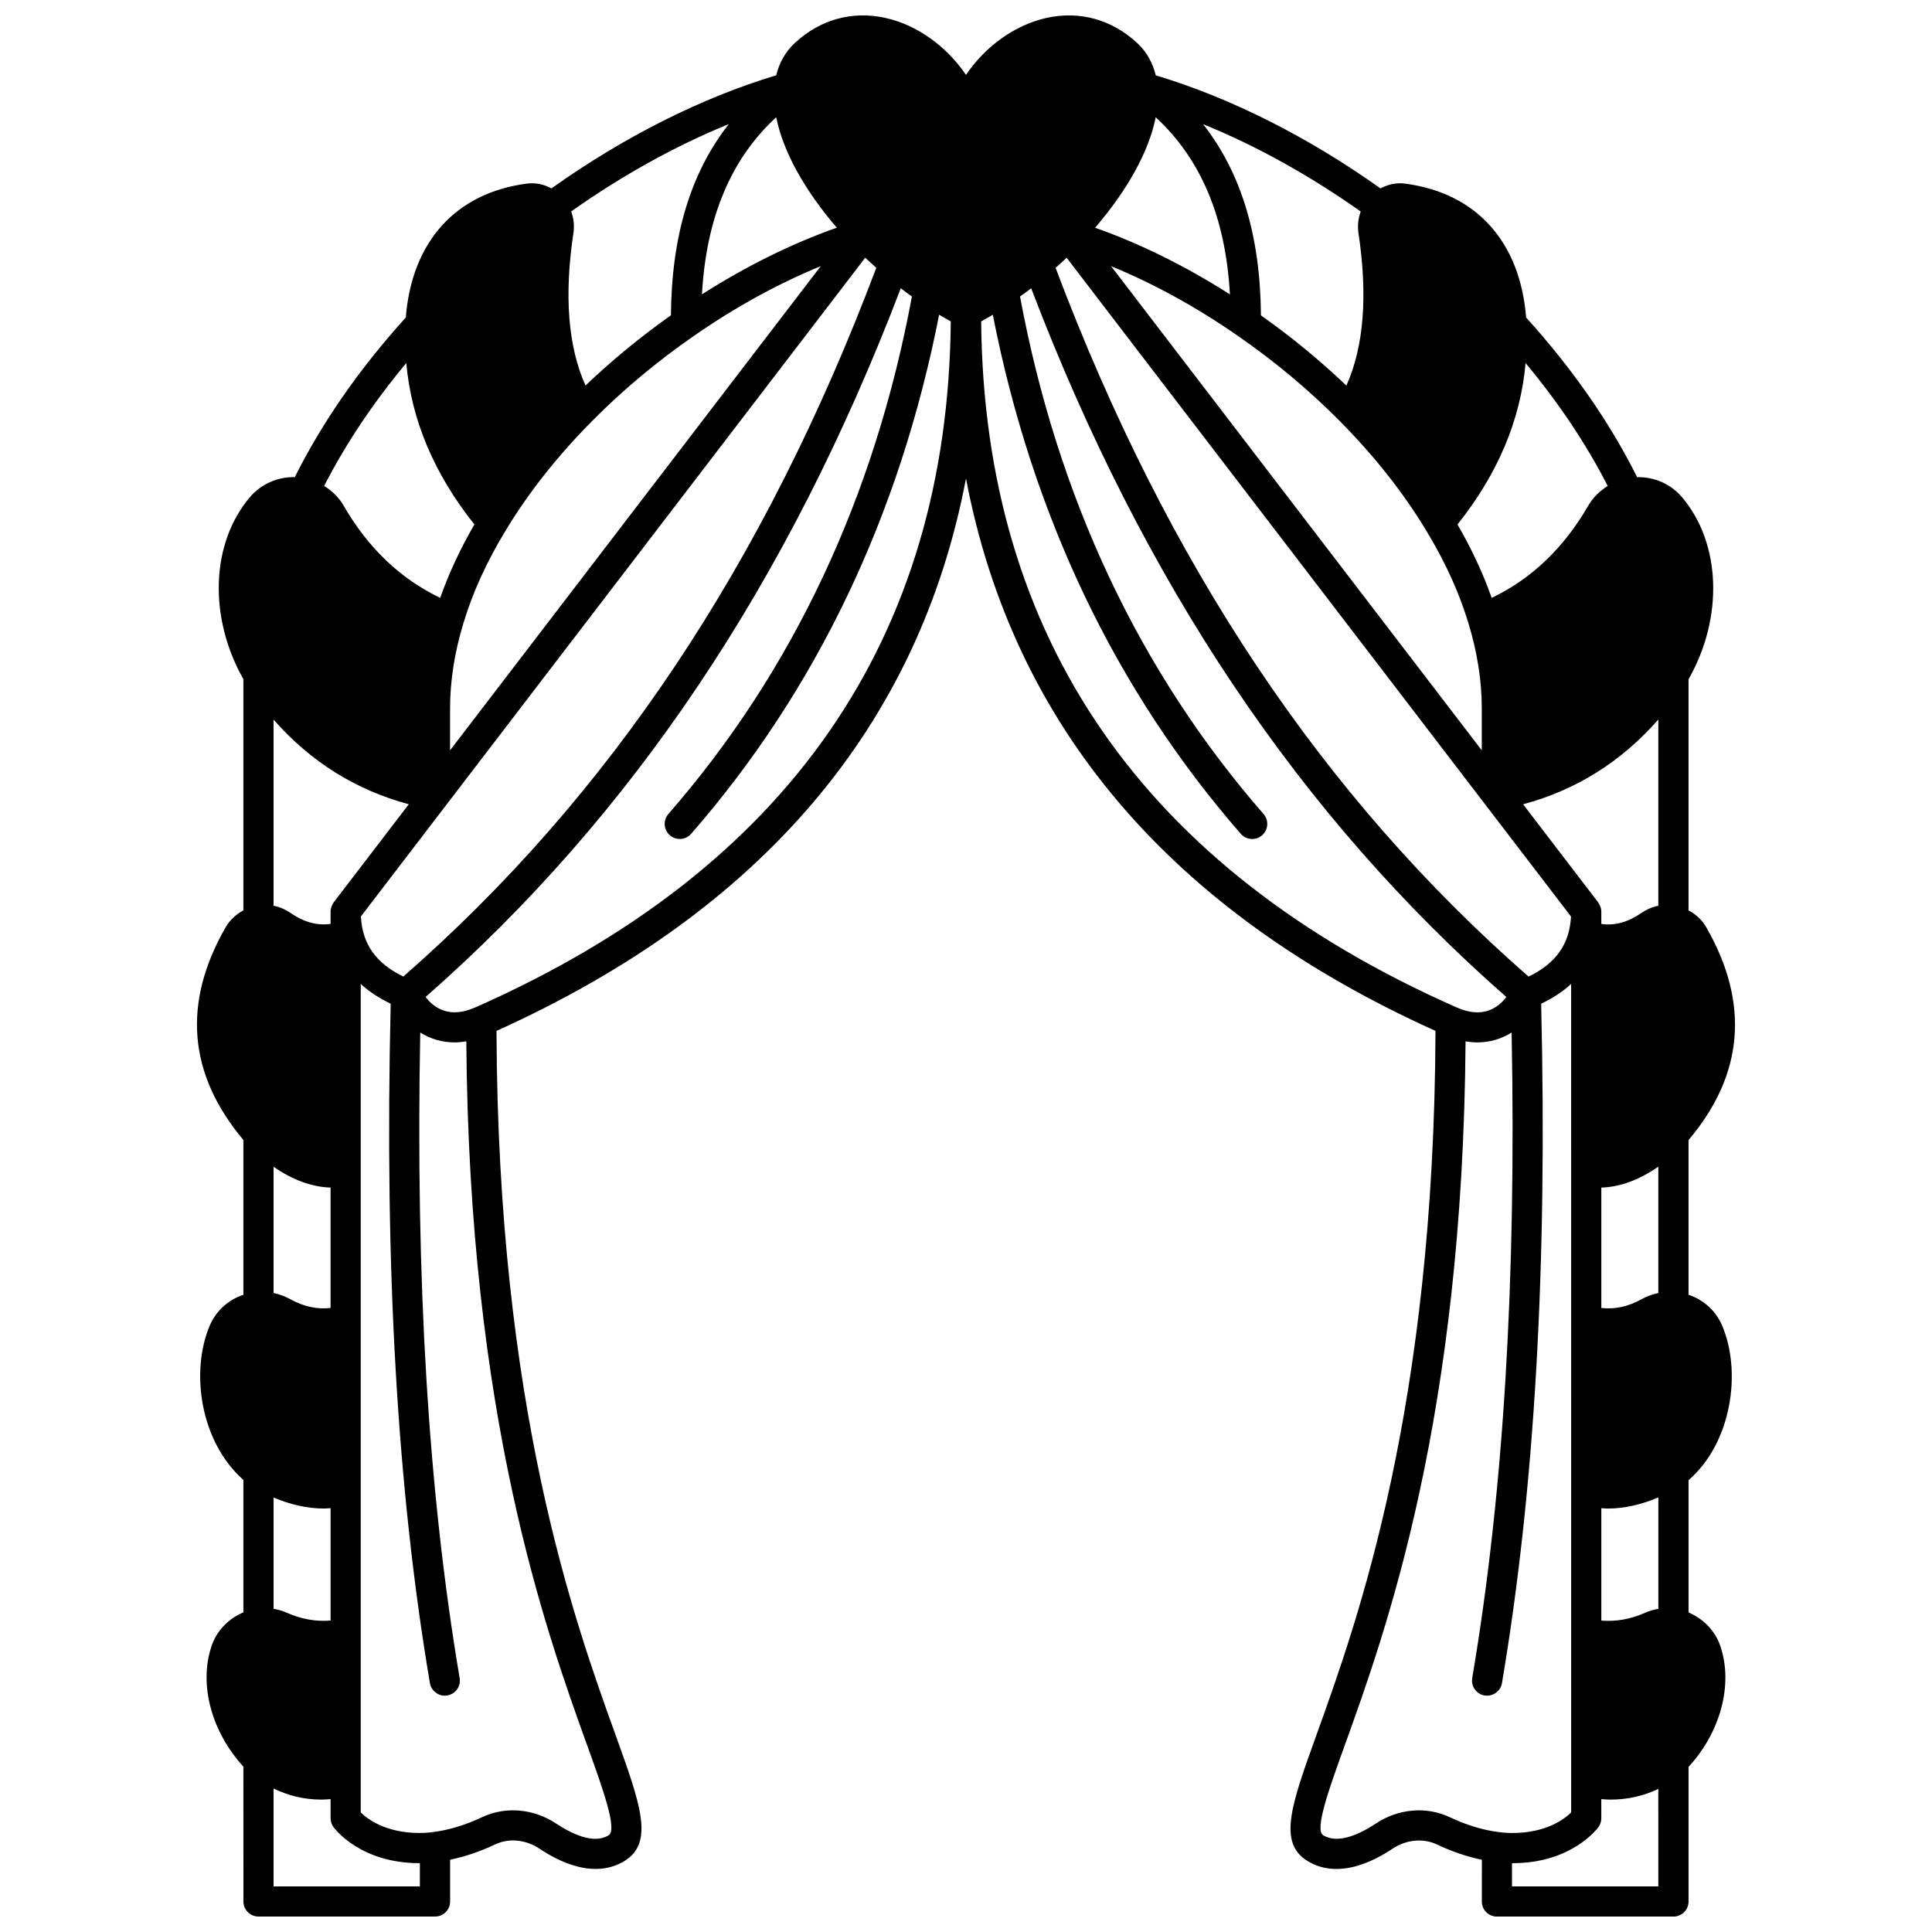 <?xml version="1.0" encoding="UTF-8"?>
<!-- Uploaded to: SVG Repo, www.svgrepo.com, Generator: SVG Repo Mixer Tools -->
<svg width="800px" height="800px" version="1.1" viewBox="144 144 512 512" xmlns="http://www.w3.org/2000/svg">
 <defs>
  <clipPath id="a">
   <path d="m196 148.09h408v503.81h-408z"/>
  </clipPath>
 </defs>
 <g clip-path="url(#a)">
  <path d="m600.39 495.3c-1.699-3.965-4.981-6.887-8.914-8.168v-40.996c14.66-17.332 16.258-36.312 4.664-56.469-1.105-1.898-2.746-3.387-4.664-4.41v-61.242c9.305-16.328 8.656-36.027-1.762-48.301-3.008-3.5-7.356-5.356-11.859-5.262-7.258-14.527-17.129-28.738-29.414-42.305-1.598-20.082-13.195-32.992-32.031-35.48-2.293-0.32-4.543 0.176-6.562 1.266-19.234-13.691-39.715-23.996-59.562-29.973-0.836-3.414-2.516-6.379-4.992-8.621-6.715-6.203-15.227-8.543-24.008-6.582-8.359 1.871-16.152 7.512-21.293 15.09-5.137-7.578-12.93-13.219-21.293-15.09-8.746-1.957-17.289 0.371-23.977 6.555-2.504 2.266-4.188 5.231-5.023 8.645-19.844 5.977-40.32 16.277-59.555 29.965-2.008-1.082-4.266-1.578-6.559-1.262-18.852 2.488-30.449 15.402-32.047 35.48-12.285 13.566-22.152 27.777-29.414 42.305-4.5-0.094-8.852 1.766-11.879 5.281-10.371 12.219-11.043 31.836-1.746 48.266v61.266c-1.918 1.027-3.562 2.516-4.672 4.422-11.539 20.055-9.996 38.965 4.672 56.426v41.027c-3.961 1.301-7.227 4.215-8.918 8.168-5.102 11.996-2.688 30.613 8.918 40.898v35.09c-3.977 1.668-7.156 4.961-8.473 9.043-3.359 10.113 0.016 22.582 8.473 31.852l0.008 35.719c0 2.207 1.789 4 4 4h46.777c2.211 0 4-1.793 4-4v-11.051c3.879-0.805 7.894-2.164 11.984-4.086 3.59-1.695 8.051-1.266 11.641 1.121 6.086 4.027 11.023 5.402 14.926 5.402 3.258 0 5.801-0.961 7.688-2.133 7.887-4.852 4.234-14.977-2.391-33.359-10.941-30.352-31.211-86.664-31.555-186.6 70.277-31.715 111.97-80.84 124.42-146.39 12.449 65.551 54.145 114.68 124.42 146.39-0.344 99.941-20.617 156.25-31.555 186.61-6.621 18.383-10.273 28.504-2.406 33.348 1.895 1.18 4.438 2.141 7.707 2.141 3.91 0 8.848-1.375 14.934-5.402 3.582-2.383 8.039-2.812 11.641-1.113 4.102 1.926 8.133 3.289 11.977 4.082l-0.012 11.055c0 2.207 1.789 4 4 4h46.777c2.211 0 4-1.793 4-4v-35.676c8.414-9.125 11.855-21.699 8.484-31.848-1.324-4.098-4.484-7.391-8.484-9.07v-35.059c11.566-10.047 14.059-28.852 8.914-40.949zm-227.09-283.01c0.965 0.918 1.938 1.805 2.926 2.68-29.551 78.426-70.578 139.94-125.34 187.82-7.254-3.492-10.867-8.613-11.246-15.922zm-23.598-37.23c1.762 8.902 7.356 19.164 16.059 29.281-11.871 4.18-24.023 10.191-35.734 17.66 1.141-20.273 7.59-35.773 19.676-46.941zm-54.336 24.973c13.559-9.586 27.711-17.426 41.77-23.148-10.125 12.91-15.172 29.66-15.332 50.676-8.082 5.707-15.656 11.945-22.641 18.602-4.629-10.293-5.711-23.895-3.172-40.598 0.254-1.895 0.004-3.773-0.625-5.531zm5.574 55.512c8.145-8.219 17.262-15.836 27.113-22.641 10.863-7.551 22.238-13.773 33.461-18.379l-98.242 128.32v-11.059c0-7.398 1.207-15.059 3.586-22.793 2.422-8.016 6.148-16.184 11.078-24.289 5.996-9.992 13.738-19.801 23.004-29.156zm-49.273-15.336c1.34 15.055 7.379 29.395 18.051 42.777-3.746 6.469-6.781 12.984-9.066 19.453-10.504-5.023-19.109-13.207-25.582-24.426-1.266-2.199-3.062-3.934-5.168-5.231 5.676-11.094 12.965-22.004 21.766-32.574zm-35.172 94.492c9.77 11.125 21.75 18.66 35.84 22.43l-19.906 26c-0.133 0.172-0.199 0.375-0.305 0.566-0.078 0.148-0.172 0.281-0.23 0.438-0.176 0.457-0.289 0.934-0.289 1.426v3.277c-3.484 0.508-6.977-0.402-10.605-2.894-1.395-0.961-2.922-1.605-4.508-1.926zm0 118.5c5.074 3.508 10.125 5.359 15.109 5.519v31.902c-3.551 0.398-7.062-0.332-10.648-2.309-1.418-0.793-2.926-1.336-4.461-1.648zm0 87.66c4.496 1.895 8.961 2.914 13.363 2.914 0.582 0 1.168-0.062 1.75-0.098v29.781c-3.894 0.32-7.75-0.352-11.684-2.102-1.086-0.484-2.242-0.805-3.426-1v-29.496zm38.781 103.05h-38.781v-25.934c3.894 1.879 8.09 2.934 12.641 2.934 0.809 0 1.645-0.066 2.473-0.129v5.055c0 0.84 0.266 1.66 0.754 2.34 0.281 0.391 7.098 9.578 22.75 9.578 0.055 0 0.105-0.004 0.16-0.004v6.16zm44.324-37.398c4.152 11.516 8.074 22.391 5.707 23.848-3.934 2.465-9.785-0.352-13.988-3.137-5.91-3.918-13.371-4.566-19.465-1.688-4.566 2.144-8.957 3.481-13.156 3.984-1.074 0.156-2.277 0.234-3.582 0.234-8.938 0-13.77-3.727-15.516-5.434v-219.57c2.191 2.023 4.852 3.766 7.941 5.246-1.68 69.812 1.711 128.75 10.387 180.04 0.332 1.953 2.023 3.332 3.938 3.332 0.219 0 0.445-0.016 0.672-0.055 2.176-0.367 3.644-2.43 3.273-4.609-8.281-48.957-11.703-105.02-10.441-171.07 2.727 1.707 5.816 2.613 9.109 2.613 1.016 0 2.051-0.117 3.098-0.285 0.719 99.609 21.023 156.02 32.023 186.55zm-29.602-195.56c-0.004 0-0.004 0.004 0 0-0.023 0.012-0.043 0.02-0.062 0.027-6.711 2.981-10.805 0.281-13.156-2.766 54.844-48.152 96.086-109.68 125.93-187.81 0.965 0.742 1.965 1.453 2.957 2.168-9.883 53.199-31.574 99.34-64.535 137.14-1.449 1.664-1.277 4.191 0.387 5.641 0.754 0.66 1.695 0.984 2.629 0.984 1.113 0 2.223-0.465 3.016-1.371 33.211-38.09 55.281-84.355 65.715-137.56 1.031 0.633 2.059 1.188 3.086 1.766-0.773 84.02-43.121 145.18-125.96 181.78zm278.3-170.73c8.801 10.57 16.094 21.484 21.766 32.566-2.102 1.297-3.898 3.031-5.168 5.227-6.477 11.223-15.078 19.41-25.586 24.43-2.281-6.477-5.316-12.992-9.062-19.453 10.676-13.379 16.719-27.719 18.051-42.77zm-26.262 44.508c4.914 8.09 8.641 16.254 11.07 24.289 2.379 7.715 3.582 15.375 3.582 22.77v11.062l-98.234-128.31c11.219 4.602 22.59 10.824 33.465 18.379 9.844 6.801 18.961 14.414 27.105 22.637 9.27 9.359 17.008 19.168 23.012 29.176zm-17.441-84.684c-0.625 1.758-0.871 3.66-0.609 5.598 2.527 16.648 1.449 30.246-3.184 40.535-6.984-6.66-14.562-12.898-22.641-18.602-0.16-21.02-5.207-37.77-15.332-50.676 14.062 5.719 28.211 13.559 41.766 23.145zm-54.32-24.969c12.082 11.168 18.527 26.664 19.668 46.934-11.715-7.469-23.867-13.484-35.738-17.66 8.711-10.121 14.309-20.387 16.07-29.273zm-23.605 37.227 133.66 174.58c-0.379 7.309-3.992 12.43-11.246 15.922-54.762-47.887-95.785-109.4-125.34-187.82 0.988-0.879 1.961-1.762 2.926-2.68zm-22.652 16.871c1.027-0.578 2.055-1.137 3.086-1.766 10.434 53.203 32.504 99.469 65.715 137.56 0.793 0.906 1.902 1.371 3.016 1.371 0.934 0 1.871-0.324 2.629-0.984 1.664-1.453 1.836-3.977 0.387-5.641-32.965-37.797-54.652-83.938-64.535-137.14 0.996-0.715 1.996-1.422 2.957-2.164 29.836 78.129 71.082 139.66 125.93 187.81-2.348 3.047-6.441 5.75-13.164 2.762-82.883-36.59-125.25-97.758-126.02-181.8zm124.11 396.37c-6.117-2.887-13.574-2.234-19.465 1.68-4.215 2.785-10.055 5.586-14.012 3.125-2.352-1.445 1.57-12.324 5.723-23.836 11.004-30.531 31.309-86.938 32.012-186.55 1.047 0.172 2.082 0.285 3.098 0.285 3.289 0 6.379-0.906 9.109-2.613 1.262 66.051-2.156 122.12-10.441 171.07-0.367 2.18 1.098 4.242 3.273 4.609 0.227 0.039 0.449 0.055 0.672 0.055 1.914 0 3.606-1.379 3.938-3.332 8.676-51.297 12.066-110.23 10.387-180.04 3.09-1.484 5.75-3.223 7.941-5.246l0.008 219.57c-1.766 1.727-6.598 5.438-15.516 5.438-1.301 0-2.508-0.078-3.688-0.25-4.09-0.488-8.484-1.824-13.039-3.965zm55.348 18.371h-38.781v-6.16c0.055 0 0.105 0.004 0.16 0.004 15.652 0 22.473-9.18 22.75-9.578 0.492-0.68 0.754-1.5 0.754-2.34v-5.059c0.816 0.059 1.641 0.129 2.434 0.129 4.523 0 8.75-0.945 12.676-2.84l0.004 25.844zm0-73.547c-1.18 0.195-2.332 0.512-3.418 0.996-3.945 1.75-7.801 2.422-11.691 2.102v-29.781c0.566 0.031 1.133 0.094 1.703 0.094 4.379 0 8.852-1.027 13.41-2.953v29.543zm0-83.699c-1.543 0.312-3.043 0.852-4.445 1.637-3.598 1.984-7.109 2.719-10.664 2.32v-31.906c4.961-0.16 10.004-2.012 15.109-5.547zm0-102.64c-1.582 0.32-3.106 0.969-4.5 1.922-3.637 2.496-7.133 3.406-10.613 2.898v-3.277c0-0.496-0.113-0.973-0.289-1.426-0.059-0.16-0.156-0.293-0.234-0.441-0.102-0.188-0.172-0.395-0.305-0.566l-19.906-26c14.066-3.762 26.043-11.293 35.84-22.453l0.004 49.344z"/>
 </g>
</svg>
